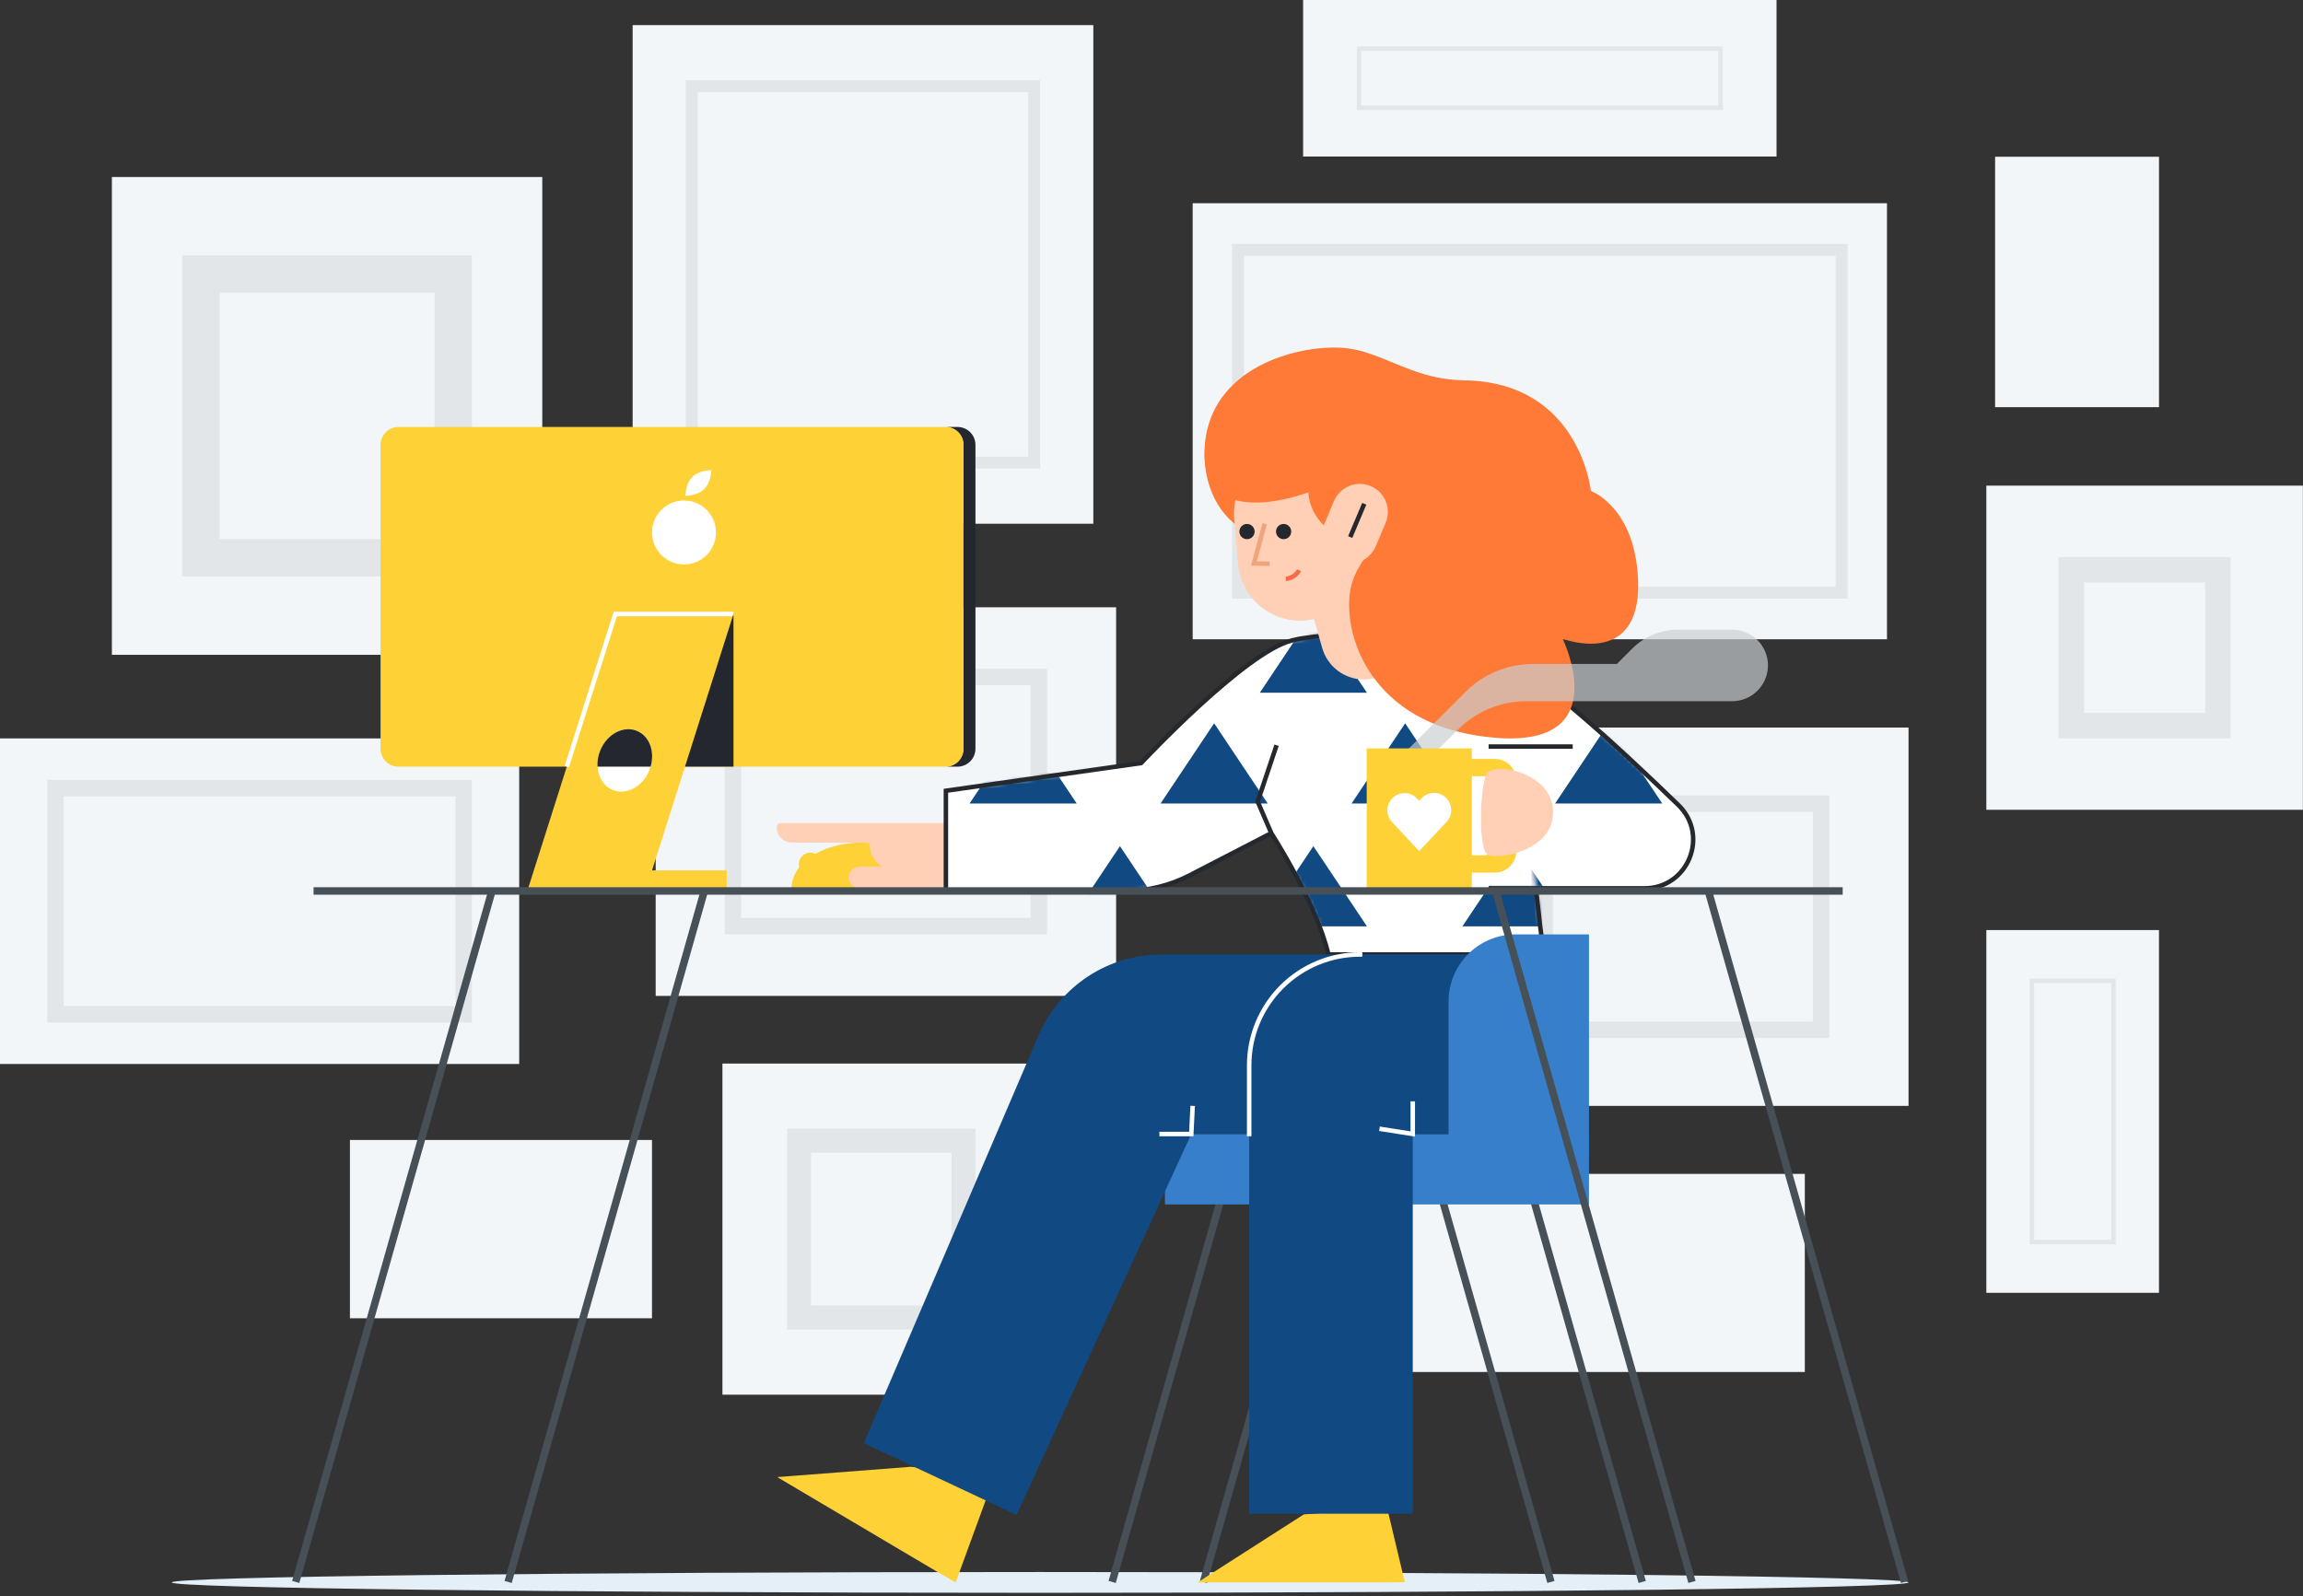 <?xml version="1.0" encoding="UTF-8"?> <svg xmlns="http://www.w3.org/2000/svg" width="574" height="398" viewBox="0 0 574 398" fill="none"><rect x="0" y="0" width="574" height="398" fill="#333333" stroke="none"/> <path d="M470.313 50.668H297.262V159.374H470.313V50.668Z" fill="#F2F6F9"></path> <path fill-rule="evenodd" clip-rule="evenodd" d="M307.079 60.802H460.5V149.244H307.079V60.802ZM457.517 146.261V63.785H310.062V146.261H457.517Z" fill="#E2E6E8"></path> <path d="M259.245 265.156H180.059V347.706H259.245V265.156Z" fill="#F2F6F9"></path> <path d="M449.833 292.659H344.092V342.048H449.833V292.659Z" fill="#F2F6F9"></path> <path d="M135.157 44.13H27.887V163.25H135.157V44.13Z" fill="#F2F6F9"></path> <path d="M272.5 6.259H157.681V130.57H272.5V6.259Z" fill="#F2F6F9"></path> <path d="M278.181 151.4H163.421V248.287H278.181V151.4Z" fill="#F2F6F9"></path> <path d="M573.969 121.074H495.075V201.886H573.969V121.074Z" fill="#F2F6F9"></path> <path d="M538.112 39.08H497.257V101.508H538.112V39.08Z" fill="#F2F6F9"></path> <path d="M442.784 0H324.791V39.02H442.784V0Z" fill="#F2F6F9"></path> <path d="M538.108 231.876H495.075V322.307H538.108V231.876Z" fill="#F2F6F9"></path> <path d="M475.684 181.384H363.218V275.708H475.684V181.384Z" fill="#F2F6F9"></path> <path d="M129.402 184.091H0V265.257H129.402V184.091Z" fill="#F2F6F9"></path> <path fill-rule="evenodd" clip-rule="evenodd" d="M11.778 194.434H117.628V254.919H11.778V194.434ZM113.525 250.816V198.536H15.881V250.816H113.525Z" fill="#E2E6E8"></path> <path fill-rule="evenodd" clip-rule="evenodd" d="M382.956 198.309H455.943V258.786H382.956V198.309ZM451.84 254.684V202.412H387.059V254.684H451.84Z" fill="#E2E6E8"></path> <path fill-rule="evenodd" clip-rule="evenodd" d="M180.638 166.741H260.964V232.947H180.638V166.741ZM256.862 228.844V170.843H184.74V228.844H256.862Z" fill="#E2E6E8"></path> <path fill-rule="evenodd" clip-rule="evenodd" d="M45.417 63.666H117.624V143.713H45.417V63.666ZM108.303 134.389V72.99H108.3H54.741V134.389H108.303Z" fill="#E2E6E8"></path> <path fill-rule="evenodd" clip-rule="evenodd" d="M170.937 19.988H259.245V116.841H170.937V19.988ZM256.261 113.857V22.971H173.92V113.857H256.261Z" fill="#E2E6E8"></path> <path fill-rule="evenodd" clip-rule="evenodd" d="M196.183 281.411H243.121V331.46H196.183V281.411ZM237.154 325.492V287.378H202.151V325.492H237.154Z" fill="#E2E6E8"></path> <path fill-rule="evenodd" clip-rule="evenodd" d="M505.872 243.964H527.318V310.219H505.872V243.964ZM526.199 309.1V245.083H506.991V309.1H526.199Z" fill="#E2E6E8"></path> <path fill-rule="evenodd" clip-rule="evenodd" d="M338.177 11.577H429.398V27.44H338.177V11.577ZM428.279 26.321V12.696H339.296V26.321H428.279Z" fill="#E2E6E8"></path> <path fill-rule="evenodd" clip-rule="evenodd" d="M513.074 138.868H555.966V184.091H513.074V138.868ZM549.626 177.751V145.209H519.415V177.751H549.626Z" fill="#E2E6E8"></path> <path d="M162.504 284.208H87.219V328.655H162.504V284.208Z" fill="#F2F6F9"></path> <path d="M259.245 397.103C378.782 397.103 475.684 395.943 475.684 394.511C475.684 393.078 378.782 391.918 259.245 391.918C139.709 391.918 42.806 393.078 42.806 394.511C42.806 395.943 139.709 397.103 259.245 397.103Z" fill="#E4EFF7"></path> <path d="M304.125 299.526L277.196 394.395" stroke="#475056" stroke-width="1.865"></path> <path d="M326.876 299.526L299.947 394.395" stroke="#475056" stroke-width="1.865"></path> <path d="M359.623 299.526L386.551 394.395" stroke="#475056" stroke-width="1.865"></path> <path d="M382.374 299.526L409.303 394.395" stroke="#475056" stroke-width="1.865"></path> <path d="M316.056 133.598C324.798 133.598 331.885 124.548 331.885 113.383C331.885 102.219 324.798 93.168 316.056 93.168C307.314 93.168 300.227 102.219 300.227 113.383C300.227 124.548 307.314 133.598 316.056 133.598Z" fill="#FE7A36"></path> <path d="M197.257 221.511C197.257 215.171 205.052 210.069 214.667 210.069C224.283 210.069 232.074 215.19 232.074 221.511" fill="#FED136"></path> <path d="M194.65 205.175H241.532V210.069H197.369C196.869 210.068 196.374 209.968 195.913 209.776C195.451 209.583 195.032 209.302 194.68 208.948C194.327 208.594 194.048 208.173 193.857 207.711C193.667 207.248 193.57 206.753 193.572 206.253C193.575 205.968 193.689 205.696 193.891 205.494C194.092 205.293 194.365 205.178 194.65 205.175Z" fill="#FFCFB6"></path> <path d="M238.034 216.04H214.276C212.766 216.04 211.542 217.264 211.542 218.774V218.778C211.542 220.287 212.766 221.512 214.276 221.512H238.034C239.544 221.512 240.768 220.287 240.768 218.778V218.774C240.768 217.264 239.544 216.04 238.034 216.04Z" fill="#FFCFB6"></path> <path d="M216.782 206.13H251.439V216.995H223.209C221.504 216.995 219.869 216.318 218.664 215.112C217.459 213.907 216.782 212.273 216.782 210.568V206.13Z" fill="#FFCFB6"></path> <path d="M391.986 186.124H371.021V221.47H409.892C420.753 221.47 426.112 208.26 418.314 200.703C403.727 186.564 385.287 169.657 376.302 165.316C360.16 157.513 333.686 156.898 322.057 159.654C310.428 162.41 284.417 190.238 284.417 190.238L235.755 197.141V222.131H280.441C286.044 222.131 291.566 220.786 296.542 218.211L316.854 207.708C316.854 207.708 328.178 225.237 331.083 237.967H384.877C384.877 237.967 381.464 212.713 380.509 198.309" fill="white"></path> <mask id="mask0" maskUnits="userSpaceOnUse" x="235" y="158" width="188" height="80"> <path fill-rule="evenodd" clip-rule="evenodd" d="M391.986 186.124H371.021V221.47H409.892C420.753 221.47 426.112 208.26 418.314 200.703C403.727 186.564 385.287 169.657 376.302 165.316C360.16 157.513 333.686 156.898 322.057 159.654C310.428 162.41 284.417 190.238 284.417 190.238L235.755 197.141V222.131H280.441C286.044 222.131 291.566 220.786 296.542 218.211L316.854 207.708C316.854 207.708 328.178 225.237 331.083 237.967H384.877C384.877 237.967 381.464 212.713 380.509 198.309" fill="white"></path> </mask> <g mask="url(#mask0)"> <path d="M268.357 200.312L255.008 180.321L241.656 200.312H268.357Z" fill="#114983"></path> <path d="M414.297 200.312L400.948 180.321L387.599 200.312H414.297Z" fill="#114983"></path> <path d="M315.963 200.312L302.614 180.321L289.265 200.312H315.963Z" fill="#114983"></path> <path d="M363.573 200.312L350.22 180.321L336.872 200.312H363.573Z" fill="#114983"></path> <path d="M340.694 172.708L327.342 152.721L313.993 172.708H340.694Z" fill="#114983"></path> <path d="M292.492 230.94L279.139 210.953L265.791 230.94H292.492Z" fill="#114983"></path> <path d="M340.694 230.94L327.342 210.953L313.993 230.94H340.694Z" fill="#114983"></path> <path d="M391.195 230.94L377.846 210.953L364.494 230.94H391.195Z" fill="#114983"></path> </g> <path d="M371.021 221.47H409.892C420.753 221.47 426.112 208.26 418.314 200.703C403.727 186.564 385.287 169.657 376.302 165.316C360.16 157.513 333.686 156.898 322.057 159.654C310.428 162.41 284.417 190.238 284.417 190.238L235.755 197.141V222.131H280.441C286.044 222.131 291.566 220.786 296.542 218.211L316.854 207.708C316.854 207.708 328.178 225.237 331.083 237.967H384.877C384.877 237.967 384.347 235.942 382.81 221.519" stroke="#25282D" stroke-width="1.119"></path> <path d="M391.982 186.124H371.021" stroke="#25282D" stroke-width="1.119"></path> <path d="M396.036 282.716H290.343V300.276H396.036V282.716Z" fill="#377FCA"></path> <path d="M298.493 394.511H344.353L350.134 394.447L345.711 375.877L324.963 377.552L298.493 394.511Z" fill="#FED136"></path> <path d="M193.718 368.253L233.182 391.624L238.187 394.511L247.884 367.981L226.998 365.684L193.718 368.253Z" fill="#FED136"></path> <path d="M339.941 169.396C337.587 169.395 335.298 168.626 333.42 167.206C331.543 165.785 330.18 163.791 329.539 161.526L319.491 126.068C319.086 124.696 318.957 123.258 319.112 121.835C319.267 120.414 319.702 119.036 320.392 117.784C321.083 116.531 322.015 115.428 323.135 114.538C324.255 113.648 325.54 112.989 326.916 112.599C328.292 112.209 329.732 112.096 331.152 112.266C332.572 112.437 333.945 112.887 335.19 113.591C336.435 114.295 337.528 115.239 338.405 116.369C339.283 117.499 339.928 118.791 340.303 120.171L350.35 155.63C350.738 156.997 350.852 158.426 350.687 159.837C350.522 161.248 350.08 162.612 349.387 163.853C348.695 165.093 347.765 166.185 346.65 167.065C345.535 167.946 344.258 168.599 342.891 168.986C341.931 169.256 340.938 169.394 339.941 169.396Z" fill="#FFCFB6"></path> <path d="M330.057 153.653L328.17 154.175C325.972 154.783 323.668 154.899 321.421 154.515C319.173 154.131 317.038 153.256 315.167 151.953C313.296 150.65 311.735 148.951 310.596 146.976C309.456 145.002 308.766 142.8 308.574 140.528L307.615 129.276C307.307 125.641 308.289 122.014 310.389 119.032C312.489 116.05 315.573 113.903 319.099 112.969C323.078 111.916 327.312 112.487 330.87 114.555C334.427 116.623 337.018 120.02 338.072 123.998L340.91 134.729C341.956 138.676 341.403 142.878 339.371 146.42C337.34 149.963 333.993 152.562 330.057 153.653Z" fill="#FFCFB6"></path> <path d="M315.209 130.57L312.535 140.48L316.448 140.554" stroke="#EFA47C" stroke-width="1.119"></path> <path d="M319.927 134.423C320.976 134.423 321.826 133.573 321.826 132.524C321.826 131.476 320.976 130.626 319.927 130.626C318.879 130.626 318.029 131.476 318.029 132.524C318.029 133.573 318.879 134.423 319.927 134.423Z" fill="#24272D"></path> <path d="M310.805 134.423C311.853 134.423 312.703 133.573 312.703 132.524C312.703 131.476 311.853 130.626 310.805 130.626C309.756 130.626 308.906 131.476 308.906 132.524C308.906 133.573 309.756 134.423 310.805 134.423Z" fill="#24272D"></path> <path d="M320.468 144.31C320.468 144.31 322.796 144.183 323.758 142.158" stroke="#F96B47" stroke-width="1.119"></path> <path d="M408.154 142.661C410.246 167.233 389.468 159.244 389.468 159.244C389.468 159.244 402.746 186.213 373.031 183.961C343.316 181.708 335.208 160.598 336.36 148.528C336.819 143.717 339.322 139.991 342.149 136.396C325.865 133.889 326.111 122.722 326.111 122.722C326.111 122.722 300.003 132.864 300.216 112.857C300.428 92.851 321.02 86.436 333.19 86.649C335.754 86.702 338.295 87.142 340.728 87.954C348.56 90.505 354.632 94.668 365.031 94.824C393.75 95.279 396.517 122.405 396.517 122.405C396.517 122.405 406.74 126.034 408.154 142.661Z" fill="#FE7A36"></path> <path d="M345.36 130.341C346.859 126.784 345.193 122.685 341.636 121.186C338.08 119.686 333.982 121.355 332.482 124.912L330.015 130.764C328.515 134.321 330.182 138.42 333.738 139.919C337.294 141.419 341.393 139.75 342.892 136.193L345.36 130.341Z" fill="#FFCFB6"></path> <path d="M340.03 125.594L336.524 133.897" stroke="#25282D" stroke-width="1.119"></path> <path opacity="0.68" d="M347.524 190.23L365.255 172.499C369.715 168.039 375.765 165.533 382.072 165.532H402.985L406.8 161.713C409.832 158.684 413.942 156.981 418.228 156.98H431.729C434.094 156.981 436.362 157.921 438.033 159.593C439.707 161.265 440.647 163.533 440.647 165.898C440.643 168.263 439.704 170.53 438.033 172.201C436.358 173.873 434.09 174.812 431.726 174.812H380.427C377.268 174.812 374.139 175.434 371.223 176.643C368.304 177.851 365.653 179.623 363.42 181.857L353.547 191.73" fill="#CBCFD3"></path> <path d="M375.228 188.037H391.064" stroke="white" stroke-width="1.119" stroke-linecap="square"></path> <path d="M376.298 237.959H289.459C282.944 237.959 276.572 239.871 271.132 243.457C265.693 247.043 261.425 252.146 258.857 258.133L215.29 359.776L253.363 377.678L296.915 282.716H373.889L376.298 237.959Z" fill="#114983"></path> <path d="M376.302 237.956V282.712H352.115V377.391H311.345V265.597C311.345 258.267 314.257 251.237 319.44 246.053C324.622 240.869 331.652 237.957 338.983 237.956H376.302Z" fill="#114983"></path> <path d="M311.345 282.716V265.597C311.345 258.267 314.257 251.237 319.44 246.053C324.622 240.869 331.652 237.957 338.983 237.956" stroke="white" stroke-width="1.119" stroke-linecap="square"></path> <path d="M377.764 232.947H396.04V288.337H361.036V249.675C361.036 245.238 362.799 240.983 365.936 237.846C369.073 234.709 373.33 232.947 377.764 232.947Z" fill="#377FCA"></path> <path d="M366.851 186.583H340.639V222.119H366.851V186.583Z" fill="#FED136"></path> <path d="M372.587 189.205H366.5C363.563 189.205 361.182 191.586 361.182 194.523V212.232C361.182 215.169 363.563 217.55 366.5 217.55H372.587C375.526 217.55 377.906 215.169 377.906 212.232V194.523C377.906 191.586 375.526 189.205 372.587 189.205Z" fill="#FED136"></path> <path d="M366.851 193.509H369.678C370.226 193.508 370.768 193.616 371.274 193.825C371.78 194.034 372.24 194.341 372.628 194.727C373.016 195.114 373.322 195.574 373.531 196.079C373.743 196.585 373.852 197.127 373.852 197.675V209.069C373.852 210.175 373.412 211.236 372.63 212.017C371.848 212.8 370.788 213.239 369.682 213.239H366.855V193.509H366.851Z" fill="white"></path> <path d="M350.071 202.02L353.719 205.91L357.419 201.968" stroke="white" stroke-width="8.578" stroke-linecap="round"></path> <path d="M122.584 222.231L73.71 394.395" stroke="#475056" stroke-width="1.865"></path> <path d="M175.517 222.231L126.646 394.395" stroke="#475056" stroke-width="1.865"></path> <path d="M425.769 222.056L474.688 394.395" stroke="#475056" stroke-width="1.865"></path> <path d="M372.781 222.056L421.704 394.395" stroke="#475056" stroke-width="1.865"></path> <path d="M370.812 192.587C368.873 194.311 368.257 211.822 370.812 213.101C373.367 214.38 387.088 212.187 387.088 202.531C387.088 192.875 373.587 190.122 370.812 192.587Z" fill="#FFCFB6"></path> <path d="M318.174 185.8L313.468 199.846L316.854 207.7" stroke="#25282D" stroke-width="1.119"></path> <path d="M243.121 110.918V186.661C243.121 187.848 242.65 188.987 241.81 189.826C240.971 190.665 239.833 191.137 238.646 191.137H235.662C236.849 191.137 237.987 190.665 238.827 189.826C239.666 188.987 240.138 187.848 240.138 186.661V110.918C240.138 109.731 239.666 108.593 238.827 107.753C237.987 106.914 236.849 106.442 235.662 106.442H238.646C239.833 106.442 240.971 106.914 241.81 107.753C242.65 108.593 243.121 109.731 243.121 110.918Z" fill="#24272D"></path> <path d="M235.662 106.442H99.326C96.854 106.442 94.85 108.446 94.85 110.918V186.661C94.85 189.133 96.854 191.137 99.326 191.137H235.662C238.134 191.137 240.138 189.133 240.138 186.661V110.918C240.138 108.446 238.134 106.442 235.662 106.442Z" fill="#FED136"></path> <path d="M170.477 140.726C174.881 140.726 178.452 137.156 178.452 132.752C178.452 128.348 174.881 124.778 170.477 124.778C166.073 124.778 162.503 128.348 162.503 132.752C162.503 137.156 166.073 140.726 170.477 140.726Z" fill="white"></path> <path d="M177.27 117.191C177.27 117.191 177.322 120.123 175.55 121.894C173.779 123.666 170.847 123.614 170.847 123.614C170.847 123.614 170.791 120.682 172.566 118.911C174.342 117.139 177.27 117.191 177.27 117.191Z" fill="white"></path> <path d="M160.885 222.123H131.428L153.355 153.075H182.812L160.885 222.123Z" fill="#FED136"></path> <path d="M141.267 191.137L153.355 153.075H182.812" stroke="white" stroke-width="1.119"></path> <path d="M170.728 191.137H182.812V153.075L170.728 191.137Z" fill="#24272D"></path> <path d="M181.129 216.995H143.183V221.508H181.129V216.995Z" fill="#FED136"></path> <path d="M78.152 222.123H459.27" stroke="#475056" stroke-width="1.865"></path> <path d="M162.157 191.137C162.062 191.462 161.95 191.782 161.821 192.095C160.139 196.168 156.051 198.339 152.687 196.944C150.449 196.015 149.095 193.748 148.935 191.129C148.859 189.736 149.1 188.344 149.64 187.056C151.322 182.984 155.414 180.813 158.778 182.208C161.858 183.491 163.276 187.351 162.157 191.137Z" fill="white"></path> <path d="M162.157 191.137H148.916C148.841 189.743 149.082 188.351 149.621 187.064C151.303 182.991 155.395 180.82 158.759 182.215C161.858 183.491 163.276 187.351 162.157 191.137Z" fill="#24272D"></path> <path d="M201.994 218.393C203.603 218.393 204.907 217.089 204.907 215.481C204.907 213.872 203.603 212.568 201.994 212.568C200.385 212.568 199.081 213.872 199.081 215.481C199.081 217.089 200.385 218.393 201.994 218.393Z" fill="#FED136"></path> <path d="M288.967 282.716H296.915L297.262 275.704" stroke="white" stroke-width="1.119"></path> <path d="M343.824 281.411L352.115 282.712V274.567" stroke="white" stroke-width="1.119"></path> </svg> 